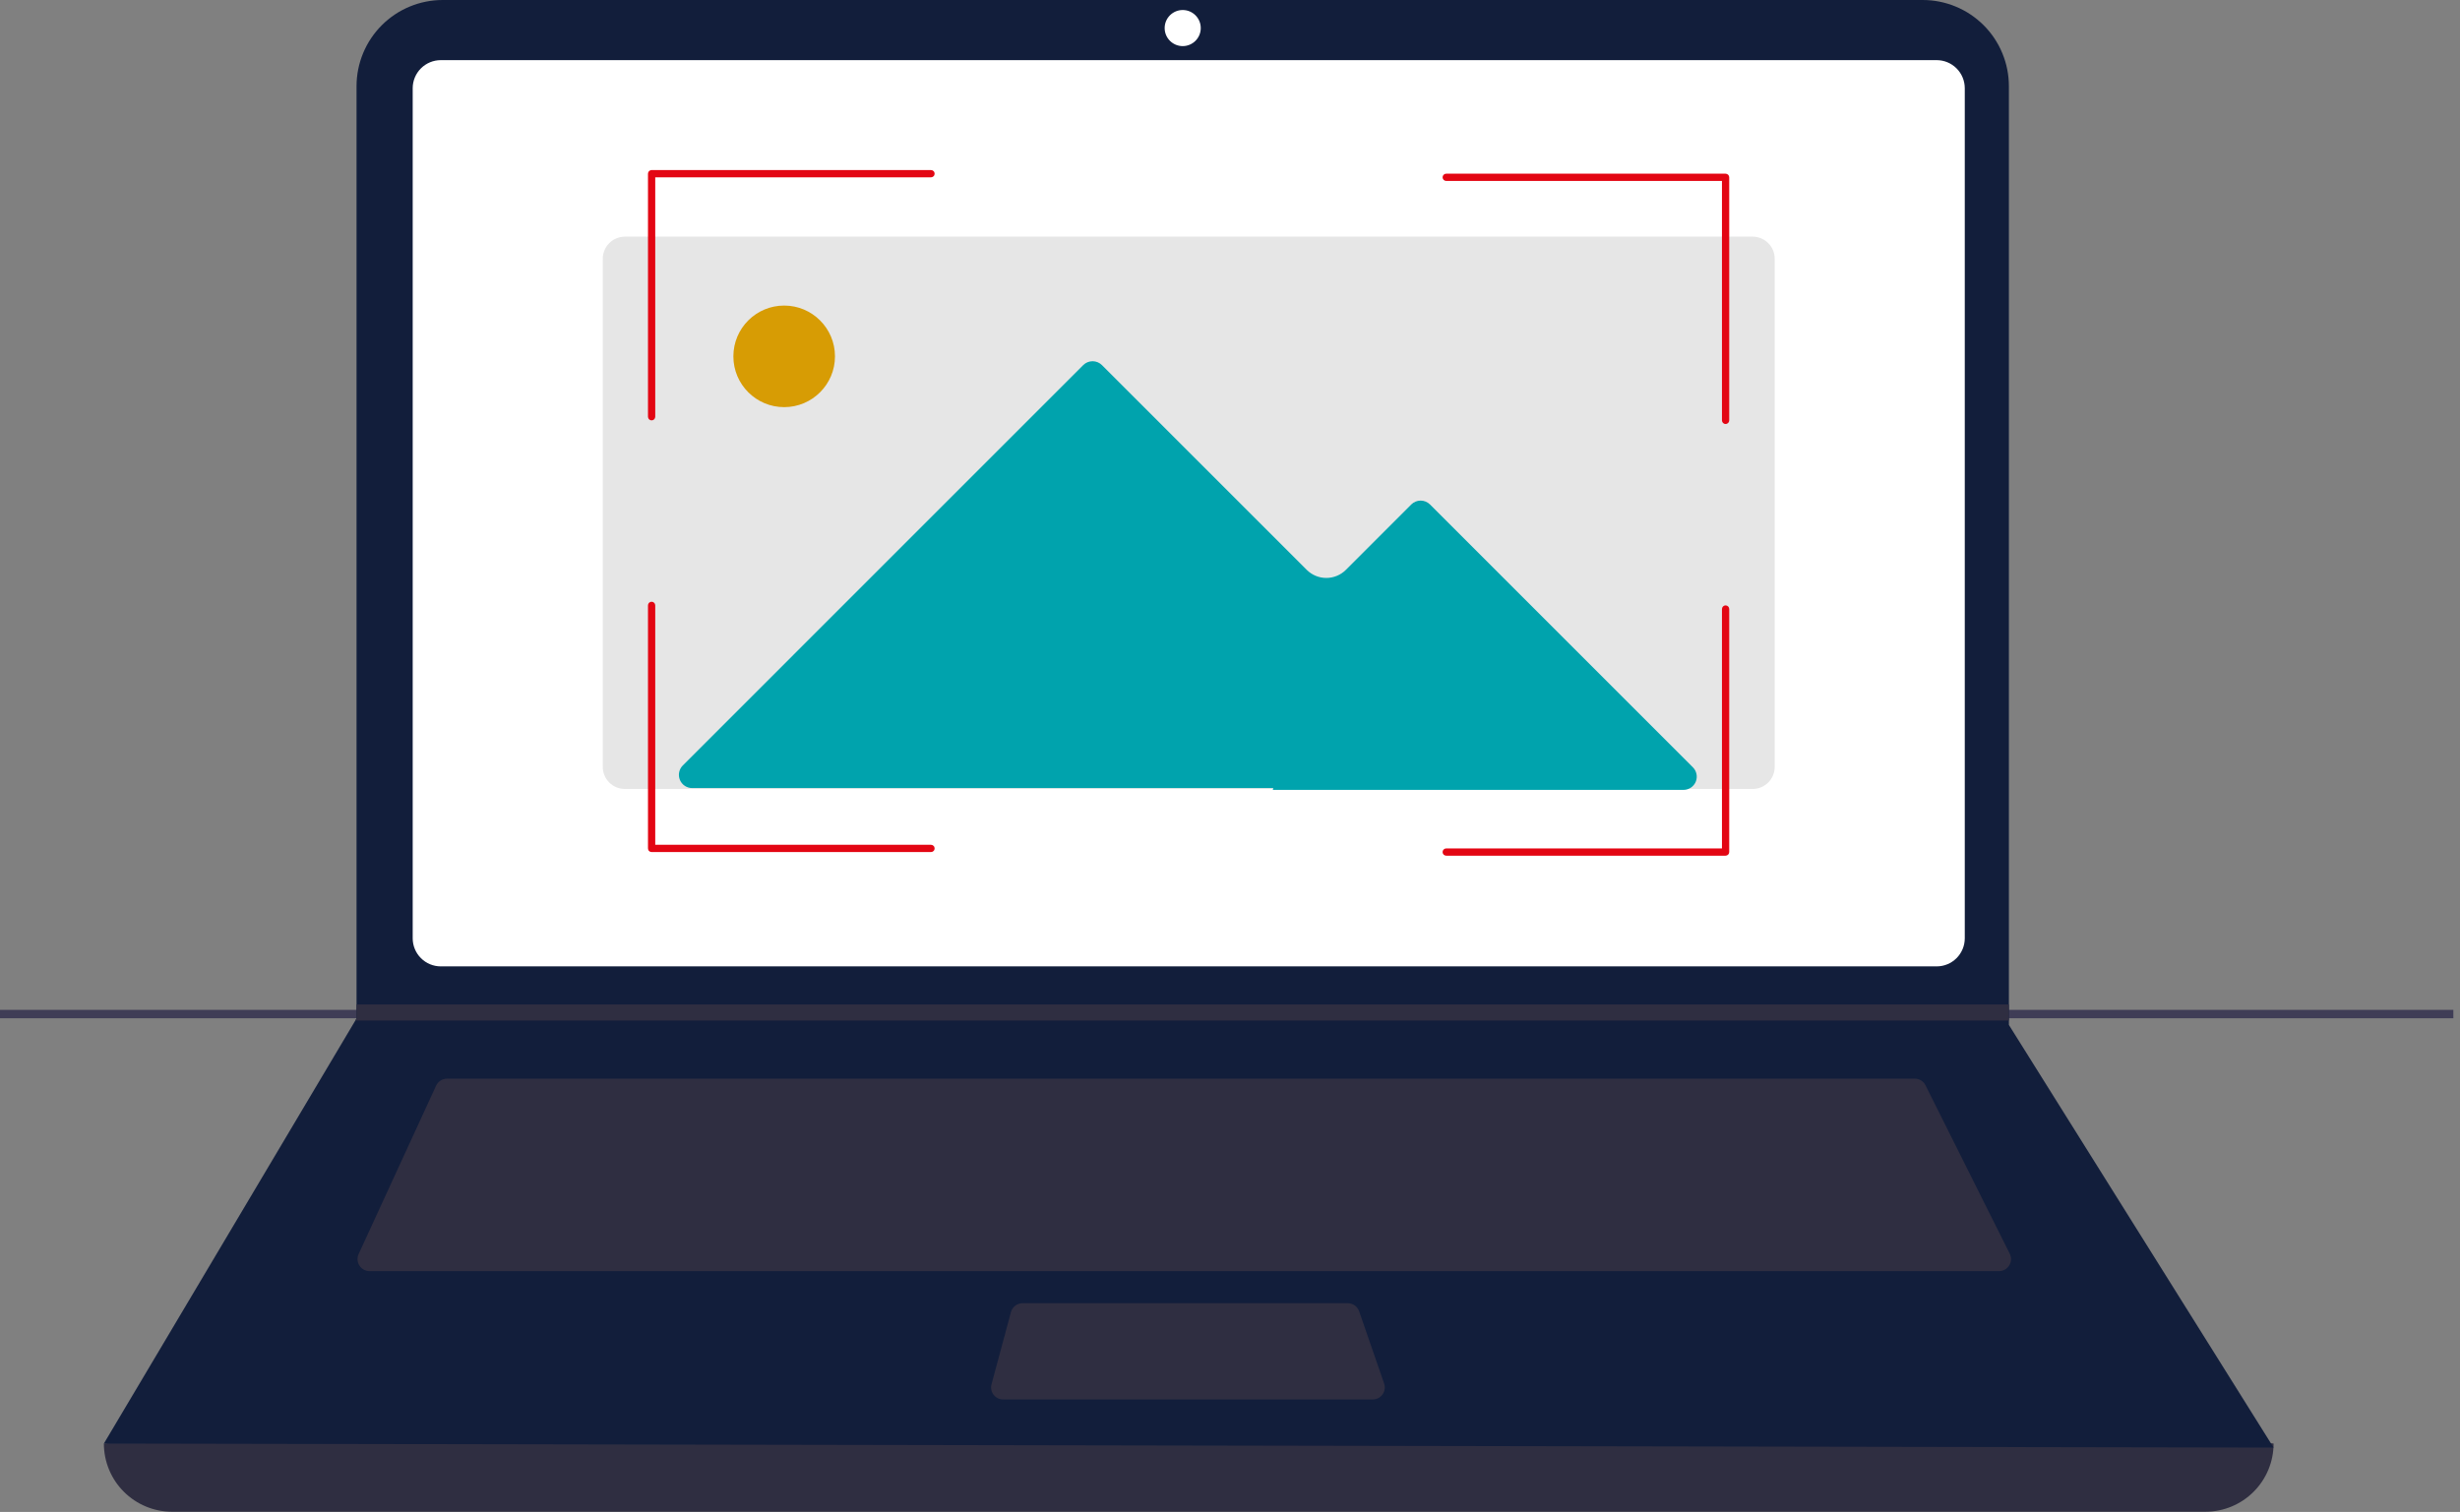 <?xml version="1.0" encoding="utf-8"?>
<svg width="257" height="158" viewBox="0 0 257 158" fill="none" xmlns="http://www.w3.org/2000/svg">
<rect x="0" y="0" width="257" height="158" fill="#808080" stroke="none"/>
<path d="M256.306 105.529H0V106.407H256.306V105.529Z" fill="#3F3D56"/>
<path d="M230.402 157.975H17.975C16.086 157.975 14.274 157.224 12.938 155.888C11.602 154.553 10.852 152.741 10.852 150.851C87.857 141.901 163.415 141.901 237.525 150.851C237.525 151.787 237.341 152.713 236.983 153.577C236.625 154.442 236.1 155.227 235.439 155.888C234.777 156.55 233.992 157.075 233.128 157.433C232.264 157.791 231.338 157.975 230.402 157.975Z" fill="#2F2E41"/>
<path d="M237.525 151.27L10.852 150.851L37.123 106.643L37.248 106.434V9.005C37.248 7.822 37.481 6.651 37.934 5.559C38.386 4.466 39.049 3.473 39.885 2.637C40.721 1.801 41.714 1.138 42.807 0.685C43.899 0.233 45.07 -9.8734e-05 46.252 3.14055e-08H200.868C202.05 -9.8734e-05 203.221 0.233 204.313 0.685C205.406 1.138 206.399 1.801 207.235 2.637C208.071 3.473 208.734 4.466 209.186 5.559C209.639 6.651 209.872 7.822 209.872 9.005V107.104L237.525 151.27Z" fill="#121E3B"/>
<path d="M46.048 6.285C45.27 6.286 44.525 6.595 43.975 7.145C43.425 7.695 43.116 8.441 43.115 9.218V98.053C43.116 98.83 43.425 99.576 43.975 100.126C44.525 100.676 45.27 100.985 46.048 100.986H202.33C203.108 100.985 203.854 100.676 204.403 100.126C204.953 99.576 205.262 98.83 205.263 98.053V9.218C205.262 8.441 204.953 7.695 204.403 7.145C203.854 6.595 203.108 6.286 202.33 6.285H46.048Z" fill="white"/>
<path d="M46.703 112.719C46.463 112.719 46.227 112.788 46.025 112.918C45.823 113.048 45.662 113.232 45.561 113.45L37.466 131.05C37.378 131.241 37.34 131.452 37.354 131.662C37.369 131.872 37.436 132.076 37.55 132.253C37.663 132.431 37.82 132.577 38.005 132.678C38.19 132.779 38.397 132.832 38.608 132.832H208.837C209.051 132.832 209.262 132.777 209.449 132.673C209.636 132.569 209.794 132.418 209.906 132.236C210.019 132.054 210.083 131.846 210.093 131.632C210.102 131.417 210.057 131.204 209.961 131.013L201.162 113.414C201.059 113.204 200.898 113.028 200.7 112.906C200.501 112.783 200.272 112.718 200.038 112.719H46.703Z" fill="#2F2E41"/>
<path d="M123.56 4.818C124.601 4.818 125.445 3.974 125.445 2.933C125.445 1.891 124.601 1.047 123.56 1.047C122.518 1.047 121.674 1.891 121.674 2.933C121.674 3.974 122.518 4.818 123.56 4.818Z" fill="white"/>
<path d="M106.829 136.186C106.553 136.186 106.284 136.277 106.065 136.445C105.845 136.613 105.687 136.849 105.615 137.116L103.585 144.658C103.535 144.845 103.528 145.04 103.565 145.229C103.603 145.418 103.683 145.597 103.801 145.75C103.918 145.903 104.069 146.027 104.242 146.112C104.415 146.198 104.605 146.242 104.798 146.242H143.414C143.614 146.242 143.812 146.194 143.99 146.102C144.168 146.011 144.322 145.878 144.438 145.714C144.554 145.551 144.629 145.362 144.658 145.164C144.686 144.966 144.667 144.763 144.601 144.574L141.991 137.031C141.905 136.784 141.745 136.57 141.532 136.419C141.319 136.267 141.064 136.186 140.803 136.186H106.829Z" fill="#2F2E41"/>
<path d="M209.872 104.967V106.643H37.123L37.253 106.434V104.967H209.872Z" fill="#2F2E41"/>
<path d="M65.247 24.73C64.635 24.74 64.052 24.991 63.626 25.43C63.2 25.869 62.965 26.459 62.973 27.07V80.107C62.965 80.719 63.2 81.308 63.626 81.747C64.052 82.186 64.635 82.437 65.247 82.447H183.132C183.744 82.437 184.326 82.186 184.753 81.747C185.179 81.308 185.414 80.719 185.406 80.107V27.07C185.414 26.459 185.179 25.869 184.753 25.43C184.326 24.991 183.744 24.74 183.132 24.73H65.247Z" fill="#E6E6E6"/>
<path d="M132.969 82.541H175.882C176.155 82.541 176.422 82.46 176.649 82.308C176.876 82.157 177.053 81.941 177.158 81.689C177.262 81.436 177.29 81.158 177.236 80.89C177.183 80.622 177.052 80.376 176.859 80.183L149.394 52.715C149.134 52.457 148.783 52.312 148.417 52.312C148.051 52.312 147.699 52.457 147.44 52.715L140.61 59.546C140.341 59.815 140.022 60.029 139.67 60.174C139.319 60.32 138.942 60.395 138.562 60.395C138.181 60.395 137.804 60.32 137.453 60.174C137.101 60.029 136.782 59.815 136.513 59.546L115.121 38.152C114.862 37.893 114.51 37.748 114.144 37.748C113.778 37.748 113.427 37.893 113.167 38.152L71.33 79.993C71.137 80.187 71.005 80.433 70.952 80.701C70.899 80.969 70.926 81.247 71.031 81.499C71.135 81.751 71.312 81.967 71.54 82.119C71.767 82.271 72.034 82.352 72.307 82.352H133.024L132.969 82.541Z" fill="#00A3AD"/>
<path d="M81.924 42.546C84.855 42.546 87.231 40.17 87.231 37.239C87.231 34.308 84.855 31.932 81.924 31.932C78.993 31.932 76.617 34.308 76.617 37.239C76.617 40.17 78.993 42.546 81.924 42.546Z" fill="#D79C04"/>
<path d="M68.075 43.929C67.974 43.929 67.878 43.889 67.807 43.818C67.736 43.746 67.696 43.65 67.696 43.55V18.151C67.696 18.05 67.736 17.954 67.807 17.883C67.878 17.811 67.974 17.771 68.075 17.771H97.262C97.311 17.771 97.361 17.781 97.407 17.8C97.453 17.819 97.495 17.847 97.53 17.882C97.566 17.917 97.594 17.959 97.613 18.005C97.632 18.051 97.642 18.101 97.642 18.151C97.642 18.201 97.632 18.25 97.613 18.296C97.594 18.342 97.566 18.384 97.53 18.419C97.495 18.454 97.453 18.482 97.407 18.501C97.361 18.52 97.311 18.53 97.262 18.53H68.454V43.55C68.454 43.65 68.414 43.746 68.343 43.818C68.272 43.889 68.175 43.929 68.075 43.929Z" fill="#E30613"/>
<path d="M180.275 44.307C180.225 44.308 180.176 44.298 180.13 44.279C180.084 44.26 180.042 44.232 180.007 44.197C179.972 44.161 179.944 44.12 179.925 44.074C179.906 44.028 179.896 43.978 179.896 43.928V18.909H151.088C150.987 18.909 150.891 18.869 150.82 18.797C150.749 18.726 150.709 18.63 150.709 18.529C150.709 18.429 150.749 18.332 150.82 18.261C150.891 18.19 150.987 18.15 151.088 18.15H180.275C180.325 18.15 180.374 18.16 180.42 18.179C180.466 18.198 180.508 18.226 180.543 18.261C180.578 18.297 180.606 18.338 180.625 18.384C180.644 18.43 180.654 18.48 180.654 18.529V43.928C180.654 43.978 180.644 44.028 180.625 44.074C180.606 44.12 180.578 44.161 180.543 44.197C180.508 44.232 180.466 44.26 180.42 44.279C180.374 44.298 180.325 44.308 180.275 44.307Z" fill="#E30613"/>
<path d="M97.262 89.039H68.075C68.025 89.039 67.975 89.029 67.93 89.01C67.883 88.991 67.842 88.963 67.807 88.928C67.771 88.893 67.743 88.851 67.724 88.805C67.705 88.759 67.695 88.71 67.696 88.66V63.261C67.695 63.211 67.705 63.162 67.724 63.116C67.743 63.07 67.771 63.028 67.806 62.992C67.841 62.957 67.883 62.929 67.929 62.91C67.975 62.891 68.025 62.881 68.075 62.881C68.124 62.881 68.174 62.891 68.22 62.91C68.266 62.929 68.308 62.957 68.343 62.992C68.378 63.028 68.406 63.07 68.425 63.116C68.444 63.162 68.454 63.211 68.454 63.261V88.281H97.262C97.311 88.281 97.361 88.291 97.407 88.309C97.453 88.329 97.495 88.356 97.53 88.392C97.566 88.427 97.594 88.469 97.613 88.515C97.632 88.561 97.642 88.61 97.642 88.66C97.642 88.71 97.632 88.759 97.613 88.805C97.594 88.852 97.566 88.893 97.53 88.929C97.495 88.964 97.453 88.992 97.407 89.011C97.361 89.03 97.311 89.039 97.262 89.039Z" fill="#E30613"/>
<path d="M180.275 89.419H151.088C150.987 89.419 150.891 89.379 150.82 89.308C150.749 89.237 150.709 89.14 150.709 89.04C150.709 88.939 150.749 88.843 150.82 88.772C150.891 88.701 150.987 88.661 151.088 88.661H179.896V63.641C179.896 63.54 179.936 63.444 180.007 63.373C180.078 63.302 180.174 63.262 180.275 63.262C180.376 63.262 180.472 63.302 180.543 63.373C180.614 63.444 180.654 63.54 180.654 63.641V89.04C180.654 89.09 180.644 89.139 180.625 89.185C180.606 89.231 180.578 89.273 180.543 89.308C180.508 89.343 180.466 89.371 180.42 89.39C180.374 89.409 180.325 89.419 180.275 89.419Z" fill="#E30613"/>
</svg>

